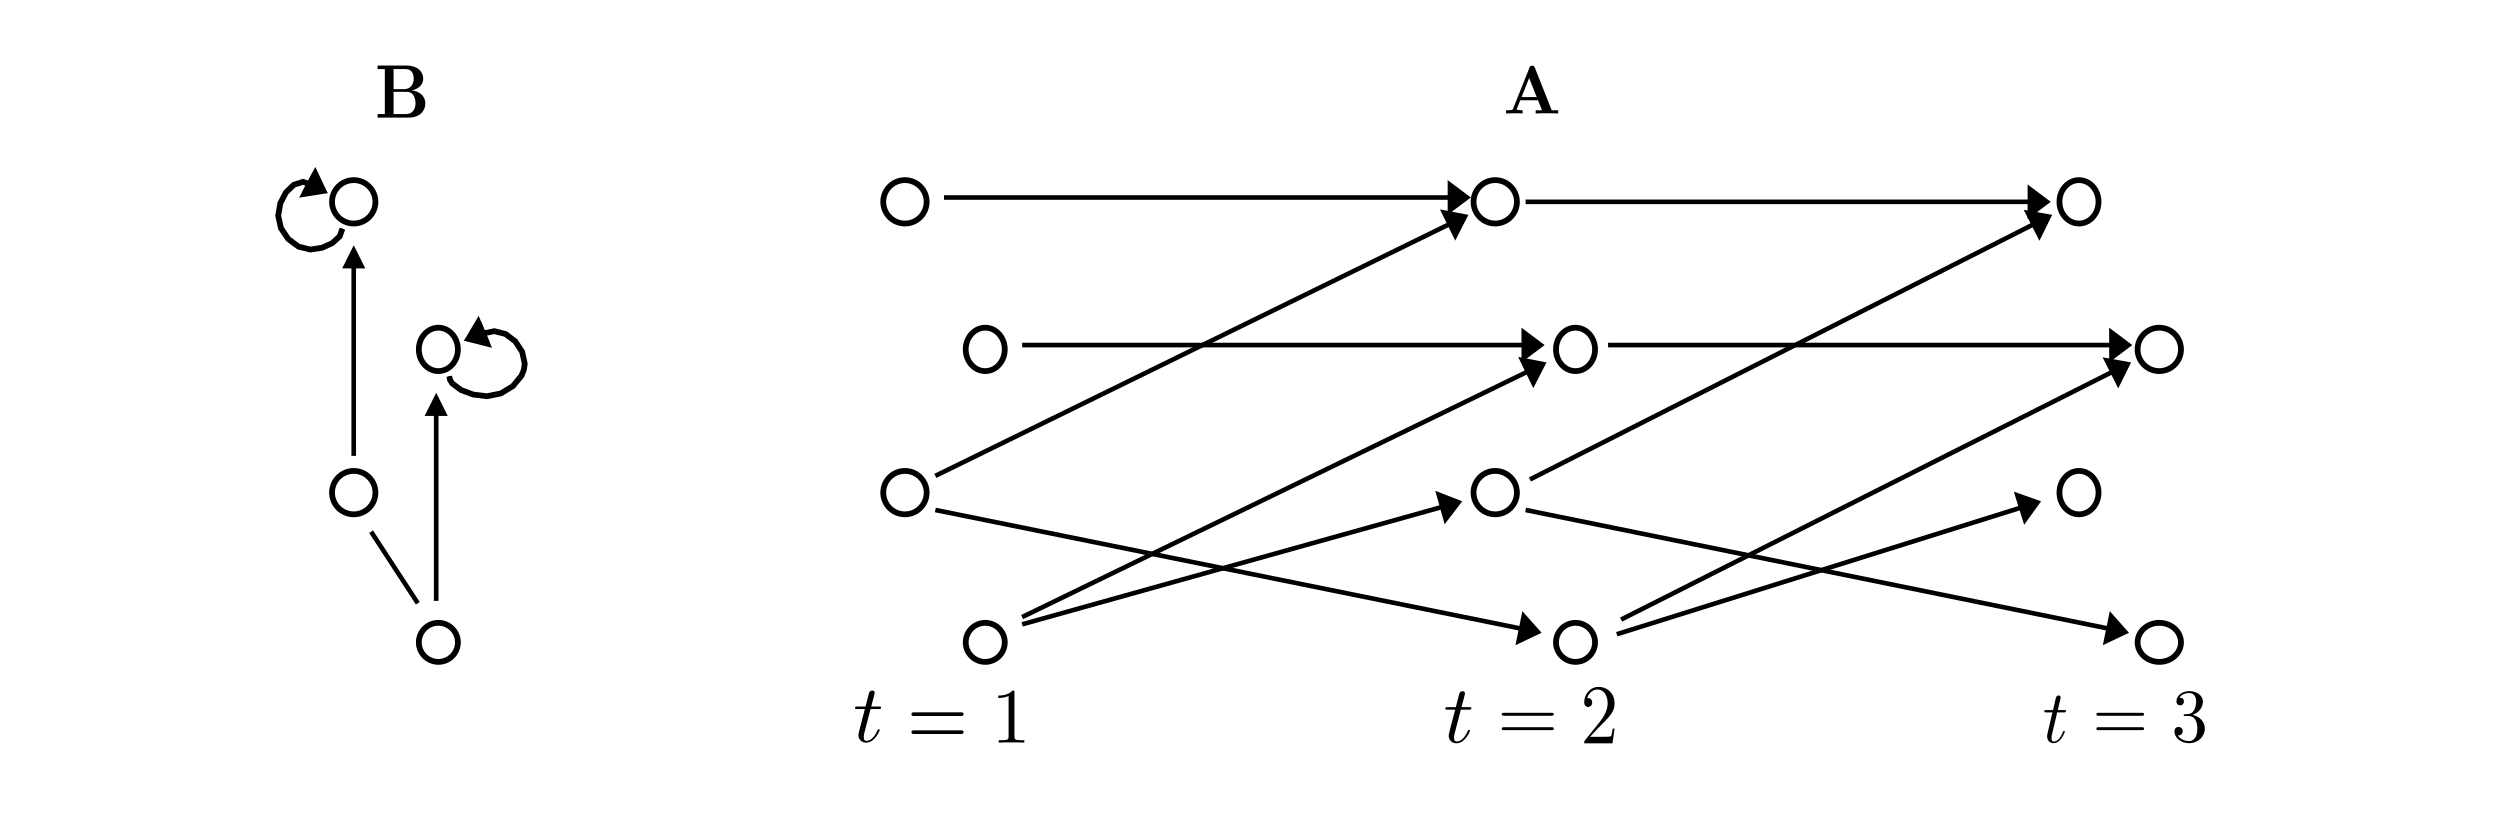 <svg width="576" height="192" xmlns="http://www.w3.org/2000/svg" xmlns:xlink="http://www.w3.org/1999/xlink" overflow="hidden"><g><rect x="0" y="0" width="576" height="192" fill="#FFFFFF"/><path d="M474.5 113.5C474.5 110.739 476.515 108.5 479 108.5 481.485 108.5 483.5 110.739 483.5 113.5 483.5 116.261 481.485 118.5 479 118.5 476.515 118.5 474.5 116.261 474.5 113.5Z" stroke="#000000" stroke-width="1.333" stroke-miterlimit="8" fill="none" fill-rule="evenodd"/><path d="M492.5 148C492.5 145.515 494.739 143.5 497.5 143.5 500.261 143.5 502.5 145.515 502.5 148 502.5 150.485 500.261 152.5 497.5 152.5 494.739 152.5 492.5 150.485 492.5 148Z" stroke="#000000" stroke-width="1.333" stroke-miterlimit="8" fill="none" fill-rule="evenodd"/><path d="M474.5 46.5C474.5 43.739 476.515 41.5 479 41.5 481.485 41.5 483.5 43.739 483.5 46.5 483.5 49.261 481.485 51.5 479 51.5 476.515 51.5 474.5 49.261 474.5 46.5Z" stroke="#000000" stroke-width="1.333" stroke-miterlimit="8" fill="none" fill-rule="evenodd"/><path d="M492.5 80.5C492.5 77.739 494.739 75.5 497.5 75.5 500.261 75.5 502.5 77.739 502.5 80.5 502.5 83.261 500.261 85.5 497.5 85.5 494.739 85.5 492.5 83.261 492.5 80.5Z" stroke="#000000" stroke-width="1.333" stroke-miterlimit="8" fill="none" fill-rule="evenodd"/><path d="M101.033 94.5 101.033 138.433 99.967 138.433 99.967 94.5ZM97.833 95.833 100.5 90.5 103.167 95.833Z"/><path d="M76.5 113.5C76.5 110.739 78.739 108.5 81.5 108.5 84.261 108.5 86.5 110.739 86.5 113.5 86.5 116.261 84.261 118.5 81.5 118.5 78.739 118.5 76.5 116.261 76.5 113.5Z" stroke="#000000" stroke-width="1.333" stroke-miterlimit="8" fill="none" fill-rule="evenodd"/><path d="M96.5 148C96.5 145.515 98.515 143.5 101 143.5 103.485 143.5 105.5 145.515 105.5 148 105.5 150.485 103.485 152.5 101 152.5 98.515 152.5 96.5 150.485 96.5 148Z" stroke="#000000" stroke-width="1.333" stroke-miterlimit="8" fill="none" fill-rule="evenodd"/><path d="M76.5 46.5C76.5 43.739 78.739 41.5 81.5 41.5 84.261 41.5 86.5 43.739 86.5 46.5 86.5 49.261 84.261 51.5 81.5 51.5 78.739 51.5 76.5 49.261 76.5 46.5Z" stroke="#000000" stroke-width="1.333" stroke-miterlimit="8" fill="none" fill-rule="evenodd"/><path d="M96.5 80.5C96.5 77.739 98.515 75.5 101 75.5 103.485 75.5 105.5 77.739 105.5 80.5 105.5 83.261 103.485 85.5 101 85.5 98.515 85.5 96.5 83.261 96.5 80.5Z" stroke="#000000" stroke-width="1.333" stroke-miterlimit="8" fill="none" fill-rule="evenodd"/><path d="M82.033 60.5 82.034 105.033 80.967 105.033 80.967 60.5ZM78.833 61.833 81.5 56.5 84.167 61.833Z"/><path d="M96.263 138.99 85.5 122.5" stroke="#000000" stroke-width="1.067" stroke-miterlimit="8" fill="none" fill-rule="evenodd"/><path d="M203.5 113.5C203.5 110.739 205.739 108.5 208.5 108.5 211.261 108.5 213.5 110.739 213.5 113.5 213.5 116.261 211.261 118.5 208.5 118.5 205.739 118.5 203.5 116.261 203.5 113.5Z" stroke="#000000" stroke-width="1.333" stroke-miterlimit="8" fill="none" fill-rule="evenodd"/><path d="M222.5 148C222.5 145.515 224.515 143.5 227 143.5 229.485 143.5 231.5 145.515 231.5 148 231.5 150.485 229.485 152.5 227 152.5 224.515 152.5 222.5 150.485 222.5 148Z" stroke="#000000" stroke-width="1.333" stroke-miterlimit="8" fill="none" fill-rule="evenodd"/><path d="M203.5 46.5C203.5 43.739 205.739 41.5 208.5 41.5 211.261 41.5 213.5 43.739 213.5 46.5 213.5 49.261 211.261 51.5 208.5 51.5 205.739 51.5 203.5 49.261 203.5 46.5Z" stroke="#000000" stroke-width="1.333" stroke-miterlimit="8" fill="none" fill-rule="evenodd"/><path d="M222.5 80.5C222.5 77.739 224.515 75.5 227 75.5 229.485 75.5 231.5 77.739 231.5 80.5 231.5 83.261 229.485 85.5 227 85.5 224.515 85.5 222.5 83.261 222.5 80.5Z" stroke="#000000" stroke-width="1.333" stroke-miterlimit="8" fill="none" fill-rule="evenodd"/><path d="M370.5 78.967 487.284 78.967 487.284 80.034 370.5 80.033ZM485.951 75.5 491.284 79.5 485.951 83.5Z"/><path d="M351.5 45.967 468.495 45.967 468.495 47.033 351.5 47.033ZM467.162 42.5 472.495 46.5 467.162 50.5Z"/><path d="M0.241-0.476 117.002 58.681 116.52 59.633-0.241 0.476ZM117.379 54.986 120.329 60.965 113.764 62.123Z" transform="matrix(1 0 0 -1 352.5 110.465)"/><path d="M0.159-0.509 94.104 28.921 93.785 29.939-0.159 0.509ZM93.868 25.215 97.762 30.626 91.477 32.849Z" transform="matrix(1 0 0 -1 372.5 146.126)"/><path d="M351.606 116.977 486.705 144.471 486.492 145.516 351.394 118.023ZM486.09 140.808 490.519 145.791 484.495 148.647Z"/><path d="M0.24-0.476 114.169 56.97 113.689 57.923-0.24 0.476ZM114.54 53.275 117.501 59.247 110.938 60.418Z" transform="matrix(1 0 0 -1 373.5 142.747)"/><path d="M339.5 113.5C339.5 110.739 341.739 108.5 344.5 108.5 347.261 108.5 349.5 110.739 349.5 113.5 349.5 116.261 347.261 118.5 344.5 118.5 341.739 118.5 339.5 116.261 339.5 113.5Z" stroke="#000000" stroke-width="1.333" stroke-miterlimit="8" fill="none" fill-rule="evenodd"/><path d="M358.5 148C358.5 145.515 360.515 143.5 363 143.5 365.485 143.5 367.5 145.515 367.5 148 367.5 150.485 365.485 152.5 363 152.5 360.515 152.5 358.5 150.485 358.5 148Z" stroke="#000000" stroke-width="1.333" stroke-miterlimit="8" fill="none" fill-rule="evenodd"/><path d="M339.5 46.5C339.5 43.739 341.739 41.5 344.5 41.5 347.261 41.5 349.5 43.739 349.5 46.5 349.5 49.261 347.261 51.5 344.5 51.5 341.739 51.5 339.5 49.261 339.5 46.5Z" stroke="#000000" stroke-width="1.333" stroke-miterlimit="8" fill="none" fill-rule="evenodd"/><path d="M358.5 80.5C358.5 77.739 360.515 75.5 363 75.5 365.485 75.5 367.5 77.739 367.5 80.5 367.5 83.261 365.485 85.5 363 85.5 360.515 85.5 358.5 83.261 358.5 80.5Z" stroke="#000000" stroke-width="1.333" stroke-miterlimit="8" fill="none" fill-rule="evenodd"/><path d="M0.144-0.514 97.695 26.755 97.408 27.782-0.144 0.514ZM97.345 23.058 101.404 28.346 95.191 30.762Z" transform="matrix(1 0 0 -1 235.5 143.846)"/><path d="M215.606 116.977 351.372 144.475 351.16 145.52 215.394 118.023ZM350.753 140.812 355.186 145.791 349.165 148.653Z"/><path d="M0.233-0.48 117.454 56.445 116.988 57.404-0.233 0.48ZM117.769 52.744 120.82 58.672 114.275 59.94Z" transform="matrix(1 0 0 -1 235.5 142.172)"/><path d="M104.15 86.546 104.345 87.404 104.251 87.183 104.803 88.014 104.647 87.849 106.618 89.323 106.452 89.232 109.239 90.275 109.087 90.237 112.282 90.633 112.068 90.641 115.263 89.996 115.048 90.081 117.834 88.382 117.666 88.528 119.637 86.127 119.535 86.298 120.087 84.944 120.044 85.103 120.24 83.705 120.249 83.939 119.647 81.187 119.742 81.412 118.155 79.01 118.309 79.174 116.066 77.476 116.306 77.591 113.735 76.947 114.028 76.954 110.719 77.618 110.456 76.311 113.913 75.617 116.762 76.331 119.205 78.18 120.923 80.781 121.577 83.771 121.353 85.37 120.732 86.895 118.625 89.462 115.641 91.28 112.226 91.969 108.846 91.551 105.896 90.448 103.756 88.848 103.073 87.819 102.85 86.842ZM112.843 78.915 106.894 78.5 110.795 73.99Z"/><path d="M0.226 0.627-1.536 1.263-1.271 1.087-2.809 2.763-2.694 2.591-3.782 4.961-3.728 4.783-4.141 7.5-4.153 7.24-3.483 9.958-3.595 9.719-1.829 12.089-1.992 11.934 0.506 13.611 0.279 13.513 3.142 14.149 2.885 14.143 5.748 13.653 5.554 13.718 8.051 12.426 7.878 12.554 9.645 10.728 9.489 10.988 10.159 8.894 10.162 9.31 9.433 7.142 10.697 6.717 11.496 9.092 10.711 11.543 8.761 13.56 6.074 14.95 2.98 15.479-0.133 14.788-2.83 12.977-4.745 10.408-5.479 7.431-5.033 4.49-3.862 1.939-2.143 0.064-0.226-0.627ZM8.332 9.355 8.194 3.394 13.046 6.861Z" transform="matrix(-6.12323e-17 -1 -1 6.12323e-17 78.894 52.694)"/><path d="M3.682 6.461 3.682 11.08 6.486 11.08C8.042 11.08 8.319 9.698 8.319 8.893 8.319 7.546 7.58 6.461 6.085 6.461L3.682 6.461ZM7.842 6.164C9.506 6.496 10.507 7.546 10.507 8.893 10.507 10.502 9.166 11.902 6.686 11.902L0 11.902 0 11.08 1.664 11.08 1.664 0.724 0 0.724 0-0.098 7.149-0.098C9.706-0.098 11 1.441 11 3.155 11 4.835 9.675 6.007 7.842 6.164ZM6.517 0.724 3.682 0.724 3.682 5.832 6.671 5.832C6.979 5.832 7.703 5.832 8.227 5.079 8.735 4.345 8.735 3.365 8.735 3.173 8.735 2.963 8.735 0.724 6.517 0.724Z" fill-rule="evenodd" transform="matrix(1 0 0 -1 87 27)"/><path d="M6.611 10.446C6.443 10.855 6.26 10.855 6 10.855 5.573 10.855 5.511 10.729 5.405 10.446L1.618 0.958C1.527 0.722 1.481 0.596 0.32 0.596L0 0.596 0-0.145C0.58-0.129 1.313-0.097 1.786-0.097 2.382-0.097 3.237-0.097 3.802-0.145L3.802 0.596C3.771 0.596 2.443 0.596 2.443 0.801 2.443 0.816 2.489 0.974 2.504 0.99L3.267 2.897 7.359 2.897 8.275 0.596 6.824 0.596 6.824-0.145C7.405-0.097 8.855-0.097 9.512-0.097 10.123-0.097 11.466-0.097 12-0.145L12 0.596 10.519 0.596 6.611 10.446ZM5.313 8.019 7.054 3.637 3.573 3.637 5.313 8.019Z" fill-rule="evenodd" transform="matrix(1 0 0 -1 347 26)"/><path d="M3.576 7.489 5.414 7.489C5.804 7.489 6 7.489 6 7.866 6 8.074 5.804 8.074 5.453 8.074L3.733 8.074C4.437 10.748 4.534 11.125 4.534 11.238 4.534 11.559 4.3 11.746 3.968 11.746 3.909 11.746 3.362 11.728 3.186 11.069L2.424 8.074 0.586 8.074C0.196 8.074 0 8.074 0 7.715 0 7.489 0.156 7.489 0.547 7.489L2.267 7.489C0.86 2.139 0.782 1.819 0.782 1.48 0.782 0.463 1.524-0.253 2.58-0.253 4.573-0.253 5.687 2.497 5.687 2.648 5.687 2.836 5.531 2.836 5.453 2.836 5.277 2.836 5.257 2.78 5.159 2.573 4.319 0.614 3.283 0.161 2.619 0.161 2.208 0.161 2.013 0.406 2.013 1.028 2.013 1.48 2.052 1.612 2.131 1.932L3.576 7.489Z" fill-rule="evenodd" transform="matrix(1 0 0 -1 333 171)"/><path d="M11.386 3.086C11.657 3.086 12 3.086 12 3.428 12 3.77 11.657 3.77 11.404 3.77L0.596 3.77C0.343 3.77 0 3.77 0 3.428 0 3.086 0.343 3.086 0.614 3.086L11.386 3.086ZM11.404-0.23C11.657-0.23 12-0.23 12 0.112 12 0.454 11.657 0.454 11.386 0.454L0.614 0.454C0.343 0.454 0 0.454 0 0.112 0-0.23 0.343-0.23 0.596-0.23L11.404-0.23Z" fill-rule="evenodd" transform="matrix(1 0 0 -1 346 168)"/><path d="M1.351 1.24 3.211 3.251C5.948 5.945 7 6.999 7 8.95 7 11.176 5.421 12.737 3.281 12.737 1.298 12.737 0 10.942 0 9.205 0 8.111 0.877 8.111 0.93 8.111 1.228 8.111 1.842 8.345 1.842 9.146 1.842 9.653 1.526 10.161 0.912 10.161 0.772 10.161 0.737 10.161 0.684 10.141 1.088 11.41 2.035 12.132 3.053 12.132 4.649 12.132 5.404 10.551 5.404 8.95 5.404 7.389 4.527 5.847 3.562 4.637L0.193 0.459C0 0.245 0 0.206 0-0.263L6.509-0.263 7 3.133 6.561 3.133C6.474 2.548 6.351 1.689 6.176 1.396 6.053 1.24 4.895 1.24 4.509 1.24L1.351 1.24Z" fill-rule="evenodd" transform="matrix(1 0 0 -1 365 171)"/><path d="M2.98 6.865 4.512 6.865C4.837 6.865 5 6.865 5 7.211 5 7.401 4.837 7.401 4.544 7.401L3.111 7.401C3.697 9.853 3.778 10.198 3.778 10.302 3.778 10.595 3.583 10.768 3.306 10.768 3.257 10.768 2.801 10.751 2.655 10.146L2.02 7.401 0.488 7.401C0.163 7.401 0 7.401 0 7.072 0 6.865 0.13 6.865 0.456 6.865L1.889 6.865C0.717 1.961 0.652 1.668 0.652 1.357 0.652 0.424 1.27-0.232 2.15-0.232 3.811-0.232 4.739 2.289 4.739 2.427 4.739 2.6 4.609 2.6 4.544 2.6 4.398 2.6 4.381 2.548 4.299 2.358 3.599 0.562 2.736 0.148 2.183 0.148 1.84 0.148 1.677 0.372 1.677 0.942 1.677 1.357 1.71 1.477 1.775 1.771L2.98 6.865Z" fill-rule="evenodd" transform="matrix(1 0 0 -1 471 171)"/><path d="M10.438 3.086C10.685 3.086 11 3.086 11 3.428 11 3.77 10.685 3.77 10.454 3.77L0.546 3.77C0.314 3.77 0 3.77 0 3.428 0 3.086 0.314 3.086 0.563 3.086L10.438 3.086ZM10.454-0.23C10.685-0.23 11-0.23 11 0.112 11 0.454 10.685 0.454 10.438 0.454L0.563 0.454C0.314 0.454 0 0.454 0 0.112 0-0.23 0.314-0.23 0.546-0.23L10.454-0.23Z" fill-rule="evenodd" transform="matrix(1 0 0 -1 483 168)"/><path d="M4.183 6.288C5.567 6.76 6.545 7.98 6.545 9.358 6.545 10.789 5.061 11.765 3.441 11.765 1.737 11.765 0.455 10.719 0.455 9.393 0.455 8.818 0.827 8.486 1.315 8.486 1.838 8.486 2.176 8.87 2.176 9.376 2.176 10.248 1.383 10.248 1.13 10.248 1.653 11.103 2.766 11.329 3.374 11.329 4.065 11.329 4.993 10.946 4.993 9.376 4.993 9.167 4.959 8.155 4.521 7.387 4.014 6.55 3.441 6.498 3.019 6.48 2.884 6.463 2.48 6.428 2.361 6.428 2.226 6.41 2.108 6.393 2.108 6.219 2.108 6.027 2.226 6.027 2.513 6.027L3.256 6.027C4.639 6.027 5.263 4.841 5.263 3.132 5.263 0.759 4.099 0.253 3.357 0.253 2.631 0.253 1.366 0.55 0.776 1.579 1.366 1.491 1.889 1.876 1.889 2.538 1.889 3.167 1.433 3.515 0.945 3.515 0.54 3.515 0 3.271 0 2.503 0 0.916 1.568-0.235 3.408-0.235 5.465-0.235 7 1.352 7 3.132 7 4.562 5.937 5.922 4.183 6.288Z" fill-rule="evenodd" transform="matrix(1 0 0 -1 501 171)"/><path d="M3.576 7.637 5.414 7.637C5.804 7.637 6 7.637 6 8.014 6 8.221 5.804 8.221 5.453 8.221L3.733 8.221C4.437 10.896 4.534 11.273 4.534 11.386 4.534 11.706 4.3 11.894 3.968 11.894 3.909 11.894 3.362 11.876 3.186 11.216L2.424 8.221 0.586 8.221C0.196 8.221 0 8.221 0 7.863 0 7.637 0.156 7.637 0.548 7.637L2.267 7.637C0.86 2.287 0.782 1.967 0.782 1.628 0.782 0.611 1.524-0.106 2.58-0.106 4.573-0.106 5.687 2.645 5.687 2.795 5.687 2.984 5.531 2.984 5.453 2.984 5.277 2.984 5.258 2.927 5.159 2.72 4.319 0.761 3.283 0.309 2.619 0.309 2.208 0.309 2.013 0.554 2.013 1.176 2.013 1.628 2.052 1.759 2.131 2.08L3.576 7.637Z" fill-rule="evenodd" transform="matrix(1 0 0 -1 197 171)"/><path d="M11.386 4.026C11.657 4.026 12 4.026 12 4.453 12 4.88 11.657 4.88 11.405 4.88L0.596 4.88C0.343 4.88 0 4.88 0 4.453 0 4.026 0.343 4.026 0.614 4.026L11.386 4.026ZM11.405-0.12C11.657-0.12 12-0.12 12 0.308 12 0.736 11.657 0.736 11.386 0.736L0.614 0.736C0.343 0.736 0 0.736 0 0.308 0-0.12 0.343-0.12 0.596-0.12L11.405-0.12Z" fill-rule="evenodd" transform="matrix(1 0 0 -1 210 169)"/><path d="M3.728 11.431C3.728 11.863 3.728 11.899 3.309 11.899 2.182 10.746 0.582 10.746 0 10.746L0 10.187C0.363 10.187 1.436 10.187 2.382 10.656L2.382 1.322C2.382 0.674 2.327 0.457 0.691 0.457L0.109 0.457 0.109-0.101C0.745-0.047 2.327-0.047 3.054-0.047 3.782-0.047 5.363-0.047 6-0.101L6 0.457 5.418 0.457C3.782 0.457 3.728 0.656 3.728 1.322L3.728 11.431Z" fill-rule="evenodd" transform="matrix(1 0 0 -1 230 171)"/><path d="M103.825 86.62 104.02 87.478 103.973 87.368 104.525 88.199 104.447 88.116 106.418 89.59 106.336 89.544 109.122 90.587 109.046 90.568 112.241 90.963 112.134 90.967 115.329 90.323 115.221 90.365 118.008 88.667 117.924 88.74 119.895 86.338 119.844 86.424 120.396 85.07 120.375 85.149 120.57 83.751 120.574 83.868 119.973 81.115 120.02 81.228 118.434 78.827 118.51 78.909 116.267 77.21 116.387 77.268 113.816 76.623 113.963 76.627 110.653 77.291 110.522 76.638 113.905 75.958 116.615 76.638 118.958 78.412 120.611 80.912 121.238 83.784 121.029 85.283 120.442 86.722 118.403 89.207 115.518 90.965 112.213 91.632 108.926 91.225 106.057 90.152 104.002 88.616 103.384 87.686 103.175 86.768ZM113.354 80.146 106.894 78.5 110.284 72.759Z"/><path d="M0.113 0.314-1.649 0.949-1.517 0.861-3.054 2.538-2.997 2.451-4.085 4.822-4.058 4.733-4.47 7.45-4.476 7.32-3.806 10.037-3.863 9.918-2.096 12.288-2.178 12.211 0.32 13.887 0.206 13.839 3.069 14.475 2.941 14.471 5.804 13.981 5.707 14.014 8.204 12.722 8.118 12.786 9.884 10.959 9.807 11.089 10.477 8.995 10.478 9.203 9.749 7.036 10.381 6.823 11.145 9.094 10.418 11.367 8.559 13.289 5.967 14.63 2.989 15.14 0 14.476-2.597 12.732-4.437 10.262-5.14 7.415-4.71 4.586-3.581 2.126-1.953 0.35-0.113-0.314ZM7.153 9.979 8.194 3.394 14.224 6.237Z" transform="matrix(-6.12323e-17 -1 -1 6.12323e-17 78.894 52.694)"/><path d="M0.235-0.479 119.459 57.904 118.99 58.862-0.235 0.479ZM119.786 54.204 122.817 60.142 116.268 61.389Z" transform="matrix(1 0 0 -1 215.5 109.642)"/><path d="M235.5 78.967 351.886 78.967 351.886 80.034 235.5 80.033ZM350.552 75.5 355.886 79.5 350.552 83.5Z"/><path d="M217.5 44.967 334.877 44.967 334.877 46.033 217.5 46.033ZM333.543 41.5 338.877 45.5 333.543 49.5Z"/></g></svg>